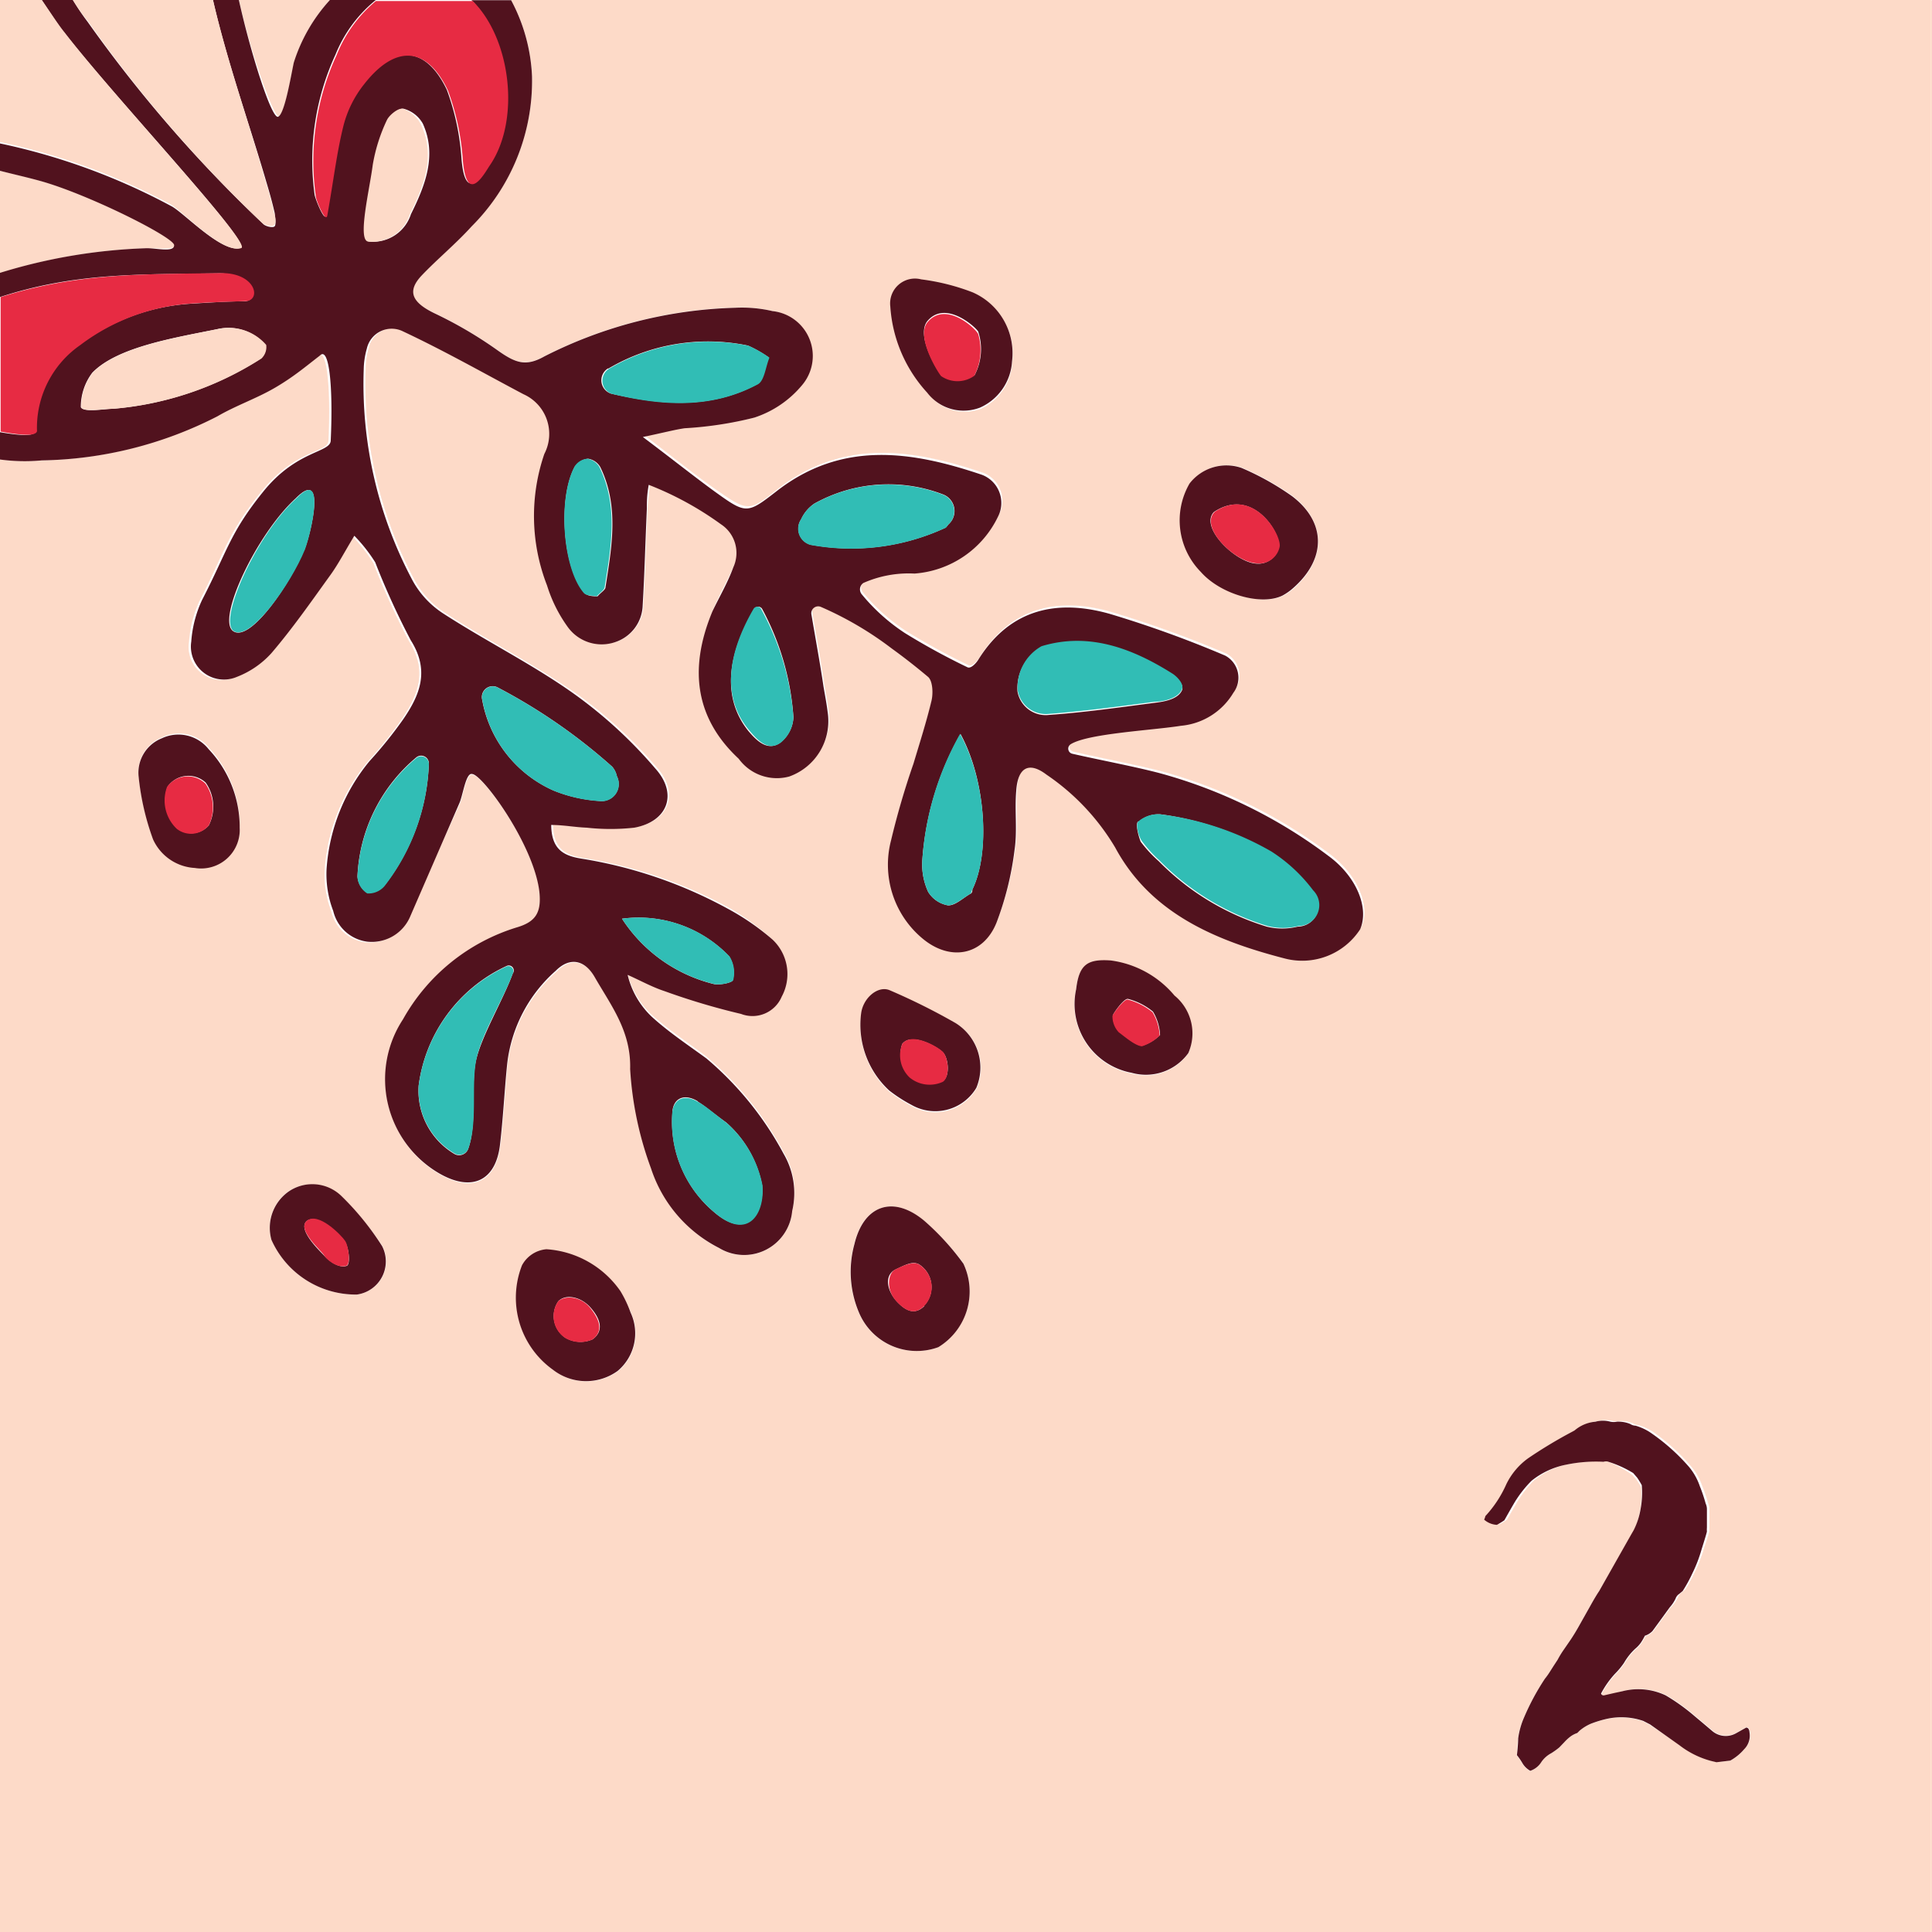 <svg id="Layer_1" data-name="Layer 1" xmlns="http://www.w3.org/2000/svg" viewBox="0 0 92.53 92.53"><title>Artboard 1 copy</title><g id="Layer_29" data-name="Layer 29"><polygon points="0.03 92.53 0.03 92.53 92.53 92.53 92.53 92.53 92.48 92.53 0.03 92.53" style="fill:#7ec575"/><rect x="92.48" y="0.01" width="0.05" height="92.52" style="fill:#fddac8"/><path d="M8.37,11.74c0-.39-4.18-2.48-6.47-3.09C1.28,8.48.65,8.33,0,8.18v4.9a26.61,26.61,0,0,1,7-1.19C7.45,11.86,8.37,12,8.37,11.74Z" style="fill:#fddac8"/><path d="M13.34,5.56c.31-.13.59-1.88.75-2.59a8,8,0,0,1,1.73-3H11.44C12,2.53,13.11,5.6,13.34,5.56Z" style="fill:#fddac8"/><path d="M92.48,0h-68a8.5,8.5,0,0,1,1,3.64,9.84,9.84,0,0,1-2.89,7.19c-.75.83-1.62,1.53-2.39,2.35s-.48,1.29.62,1.82a19.88,19.88,0,0,1,3,1.76c.87.63,1.36.8,2.25.3a21.43,21.43,0,0,1,9.14-2.33A6.43,6.43,0,0,1,37,14.9a2.16,2.16,0,0,1,1.37,3.54A5,5,0,0,1,36.13,20a17.78,17.78,0,0,1-3.29.41c-.53.07-1,.21-2,.42,1.39,1.06,2.37,1.86,3.41,2.59,1.58,1.1,1.61,1.1,3,0,3.12-2.43,6.46-1.92,9.83-.78a1.44,1.44,0,0,1,.77,2,4.83,4.83,0,0,1-4,2.73,5.37,5.37,0,0,0-2.45.45.37.37,0,0,0-.08.54,9.15,9.15,0,0,0,2.07,1.86,32.38,32.38,0,0,0,3,1.64c.18.08.45-.25.53-.39,1.52-2.42,3.77-2.88,6.28-2.17a52.58,52.58,0,0,1,5.53,2,1.2,1.2,0,0,1,.39,1.78,3.26,3.26,0,0,1-2.51,1.58c-1.38.22-4.48.37-5.29.89a.25.25,0,0,0,.09.45c1.24.29,3,.62,4.26.95a23.83,23.83,0,0,1,8,3.94c1.36,1,2,2.55,1.52,3.52a3.31,3.31,0,0,1-3.59,1.4c-3.29-.86-6.43-2.15-8.14-5.32A11,11,0,0,0,50.16,37c-.85-.64-1.39-.35-1.45.79-.06.93.06,1.9-.08,2.82a14.84,14.84,0,0,1-.86,3.47c-.64,1.6-2.24,1.88-3.57.75a4.6,4.6,0,0,1-1.49-4.66,38.1,38.1,0,0,1,1.08-3.7c.3-1,.62-2,.86-3,.08-.36.06-1-.16-1.15-.56-.47-1.13-.92-1.74-1.36a16.25,16.25,0,0,0-3.41-2,.33.33,0,0,0-.44.36c.23,1.3.42,2.37.58,3.46.07.41.15.82.2,1.23a2.82,2.82,0,0,1-1.84,3.08,2.26,2.26,0,0,1-2.42-.85c-2-1.88-2.43-4.22-1.26-7.06.3-.71.69-1.39,1-2.11a1.64,1.64,0,0,0-.59-2.06,15.38,15.38,0,0,0-3.46-1.89c0,.5-.08.82-.09,1.15-.07,1.54-.11,3.09-.2,4.63a1.91,1.91,0,0,1-1.23,1.81,2,2,0,0,1-2.3-.7,6.86,6.86,0,0,1-1-2,9.16,9.16,0,0,1-.13-6.3,2.08,2.08,0,0,0-1-2.86c-1.89-1.06-3.8-2.07-5.75-3a1.22,1.22,0,0,0-1.75.81,3.88,3.88,0,0,0-.15,1,20,20,0,0,0,2.28,10,4.39,4.39,0,0,0,1.54,1.7c2.1,1.36,4.35,2.5,6.39,3.94a21.83,21.83,0,0,1,3.75,3.47c1.08,1.23.56,2.55-1,2.84a10.4,10.4,0,0,1-2.28,0c-.55,0-1.11-.09-1.7-.13,0,1.22.65,1.49,1.49,1.62a21.78,21.78,0,0,1,7,2.41A11.79,11.79,0,0,1,37,45a2.27,2.27,0,0,1,.43,2.63,1.52,1.52,0,0,1-1.95.83,33,33,0,0,1-3.66-1.09c-.6-.2-1.18-.52-1.77-.78a4.05,4.05,0,0,0,1.15,2c.82.73,1.74,1.34,2.62,2a15.61,15.61,0,0,1,3.7,4.57A3.72,3.72,0,0,1,37.94,58a2.31,2.31,0,0,1-3.46,1.8A6.55,6.55,0,0,1,31.22,56a16.5,16.5,0,0,1-1-4.76c.05-1.81-.91-3-1.69-4.39-.5-.86-1.21-1-1.87-.32A7,7,0,0,0,24.31,51c-.12,1.27-.18,2.56-.34,3.83-.2,1.77-1.35,2.31-2.91,1.41a5.22,5.22,0,0,1-1.74-7.38,9.4,9.4,0,0,1,5.47-4.41c.9-.27,1.17-.76,1.06-1.72-.28-2.27-2.73-5.61-3.22-5.62-.3-.08-.44,1-.61,1.4l-2.45,5.38a2,2,0,0,1-2.07,1.24,1.93,1.93,0,0,1-1.63-1.47,4.92,4.92,0,0,1-.32-2,9.07,9.07,0,0,1,2.06-5.18,20.2,20.2,0,0,0,1.61-2c.8-1.18,1.28-2.34.36-3.79a36.68,36.68,0,0,1-1.7-3.73,7.54,7.54,0,0,0-1-1.27c-.48.79-.79,1.39-1.19,1.94-.9,1.25-1.78,2.51-2.78,3.68a4.32,4.32,0,0,1-1.68,1.13,1.58,1.58,0,0,1-2.18-1.69,5.64,5.64,0,0,1,.52-2c1.22-2.36,1.28-3.13,2.94-5.2s3.18-1.84,3.22-2.44c.12-2.61-.08-4.52-.52-4.06-.7.51-1.38,1.09-2.15,1.54s-1.87.85-2.76,1.37A19.08,19.08,0,0,1,2,22.05,8.71,8.71,0,0,1,0,22V92.53H92.48Zm-44,17.35A2.59,2.59,0,0,1,47,19.57a2.19,2.19,0,0,1-2.53-.71,6.75,6.75,0,0,1-1.77-4.13,1.19,1.19,0,0,1,1.48-1.3,10.46,10.46,0,0,1,2.46.62A3.18,3.18,0,0,1,48.48,17.36ZM62,28.15a2.68,2.68,0,0,1-.52.37c-1,.51-3-.06-3.92-1.13A3.52,3.52,0,0,1,57,23.15a2.23,2.23,0,0,1,2.49-.75,12.92,12.92,0,0,1,2.43,1.36C63.5,25,63.54,26.74,62,28.15ZM9.33,41.52a2.34,2.34,0,0,1-2-1.37,12.3,12.3,0,0,1-.69-3,1.77,1.77,0,0,1,1.11-1.83,1.85,1.85,0,0,1,2.29.53,5.44,5.44,0,0,1,1.44,3.7A1.85,1.85,0,0,1,9.33,41.52ZM17.09,62A4.42,4.42,0,0,1,13,59.38a2.13,2.13,0,0,1,.76-2.28,2,2,0,0,1,2.55.18,13.25,13.25,0,0,1,2,2.39A1.6,1.6,0,0,1,17.09,62ZM29.6,65.67a2.58,2.58,0,0,1-3.1-.06,4.24,4.24,0,0,1-1.48-5,1.47,1.47,0,0,1,1.14-.76,4.69,4.69,0,0,1,3.54,2,5.51,5.51,0,0,1,.51,1A2.35,2.35,0,0,1,29.6,65.67Zm15.33-1.15a3,3,0,0,1-3.81-1.68,5,5,0,0,1-.21-3.25c.45-1.89,1.87-2.36,3.35-1.12a12.22,12.22,0,0,1,1.86,2A3.12,3.12,0,0,1,44.93,64.52Zm1.83-12.37a2.29,2.29,0,0,1-3.1.82,7.19,7.19,0,0,1-1.07-.69,4.28,4.28,0,0,1-1.35-3.68c.09-.77.82-1.37,1.38-1.12A30.63,30.63,0,0,1,45.77,49,2.51,2.51,0,0,1,46.77,52.15ZM56.9,50.47a2.51,2.51,0,0,1-2.71.94,3.35,3.35,0,0,1-2.66-4c.15-1.18.54-1.46,1.66-1.38a4.8,4.8,0,0,1,3,1.67A2.34,2.34,0,0,1,56.9,50.47Zm26.65,33.3a2.42,2.42,0,0,1-.67.55l-.66.08L82,84.34a4.26,4.26,0,0,1-1.52-.75L79,82.6l-.33-.17A3.23,3.23,0,0,0,77,82.32a5.29,5.29,0,0,0-.83.25,2.16,2.16,0,0,0-.53.33l-.11.11a1.19,1.19,0,0,0-.3.15,2.1,2.1,0,0,0-.32.29l-.24.25a3.51,3.51,0,0,1-.39.28,1.33,1.33,0,0,0-.47.42,1,1,0,0,1-.53.42,1,1,0,0,1-.39-.39,3.14,3.14,0,0,0-.25-.36q.05-.78.06-.8a3.76,3.76,0,0,1,.28-1,11.5,11.5,0,0,1,1-1.86,3.29,3.29,0,0,0,.21-.29l.21-.33.19-.29a4.4,4.4,0,0,1,.3-.49l.33-.48q.22-.33.44-.73l.49-.87q.26-.47.43-.72l1.52-2.63.11-.19a3.5,3.5,0,0,0,.33-1,4.3,4.3,0,0,0,.06-1.16,4,4,0,0,0-.22-.36l-.19-.22A5.29,5.29,0,0,0,77,70a.38.38,0,0,0-.17,0,7,7,0,0,0-1.8.14,3.81,3.81,0,0,0-1.55.75,5.52,5.52,0,0,0-.72.89q-.08.11-.58,1a3.43,3.43,0,0,1-.36.22,1,1,0,0,1-.61-.25.76.76,0,0,0,.06-.17,5.53,5.53,0,0,0,1-1.52,3.31,3.31,0,0,1,1.05-1.25,22.32,22.32,0,0,1,2.11-1.27l.11-.06a1.77,1.77,0,0,1,1-.42,1.38,1.38,0,0,1,.72,0,.79.79,0,0,0,.31,0,1.46,1.46,0,0,1,.64.11.47.47,0,0,0,.25.08,2.6,2.6,0,0,1,.67.3A9.67,9.67,0,0,1,81,70.24a2.89,2.89,0,0,1,.53.94,7.26,7.26,0,0,1,.28.83.65.65,0,0,1,.06.29v.79a1.15,1.15,0,0,0,0,.19q0,.11-.26.87a6.72,6.72,0,0,1-.43,1.12,7.08,7.08,0,0,1-.47.86,0,0,0,0,1,0,0,0,0,0,0,0,0,0l-.17.14a.44.44,0,0,0-.17.22A1.7,1.7,0,0,1,80,77q-.78,1.08-.83,1.14a.86.86,0,0,1-.36.22,3.12,3.12,0,0,1-.19.33,1.51,1.51,0,0,1-.28.3,2.89,2.89,0,0,0-.53.67,3.66,3.66,0,0,1-.44.53,4.45,4.45,0,0,0-.66.94.13.13,0,0,0,.17.08l.48-.11L77.7,81a3.05,3.05,0,0,1,2.11.19,9.64,9.64,0,0,1,1.39,1l.37.31.46.39a1,1,0,0,0,1.11.11l.5-.28q.14,0,.17.22A.92.92,0,0,1,83.55,83.76Z" style="fill:#fddac8"/><path d="M83.63,82.74l-.5.28A1,1,0,0,1,82,82.9l-.46-.39-.37-.31a9.64,9.64,0,0,0-1.39-1A3.05,3.05,0,0,0,77.7,81l-.37.08-.48.11a.13.13,0,0,1-.17-.08,4.45,4.45,0,0,1,.66-.94,3.66,3.66,0,0,0,.44-.53,2.89,2.89,0,0,1,.53-.67,1.51,1.51,0,0,0,.28-.3,3.12,3.12,0,0,0,.19-.33.86.86,0,0,0,.36-.22s.31-.42.83-1.14a1.7,1.7,0,0,0,.28-.42.44.44,0,0,1,.17-.22l.17-.14a0,0,0,0,1,0,0,0,0,0,0,0,0,0,7.08,7.08,0,0,0,.47-.86,6.72,6.72,0,0,0,.43-1.12q.24-.76.26-.87a1.15,1.15,0,0,1,0-.19V72.3a.65.65,0,0,0-.06-.29,7.26,7.26,0,0,0-.28-.83,2.89,2.89,0,0,0-.53-.94,9.67,9.67,0,0,0-1.88-1.66,2.6,2.6,0,0,0-.67-.3.47.47,0,0,1-.25-.08,1.46,1.46,0,0,0-.64-.11.79.79,0,0,1-.31,0,1.38,1.38,0,0,0-.72,0,1.77,1.77,0,0,0-1,.42l-.11.06a22.32,22.32,0,0,0-2.11,1.27,3.31,3.31,0,0,0-1.05,1.25,5.53,5.53,0,0,1-1,1.52.76.76,0,0,1-.06.17,1,1,0,0,0,.61.25,3.43,3.43,0,0,0,.36-.22q.5-.89.58-1a5.52,5.52,0,0,1,.72-.89A3.81,3.81,0,0,1,75,70.15a7,7,0,0,1,1.8-.14A.38.38,0,0,1,77,70a5.29,5.29,0,0,1,1.22.55l.19.22a4,4,0,0,1,.22.36,4.3,4.3,0,0,1-.06,1.16,3.5,3.5,0,0,1-.33,1l-.11.19L76.59,76.2q-.17.25-.43.72l-.49.87q-.22.4-.44.73L74.9,79a4.4,4.4,0,0,0-.3.49l-.19.29-.21.33a3.29,3.29,0,0,1-.21.29,11.5,11.5,0,0,0-1,1.86,3.76,3.76,0,0,0-.28,1s0,.29-.06.8a3.14,3.14,0,0,1,.25.36,1,1,0,0,0,.39.39,1,1,0,0,0,.53-.42,1.33,1.33,0,0,1,.47-.42,3.51,3.51,0,0,0,.39-.28l.24-.25a2.1,2.1,0,0,1,.32-.29,1.19,1.19,0,0,1,.3-.15l.11-.11a2.16,2.16,0,0,1,.53-.33,5.29,5.29,0,0,1,.83-.25,3.23,3.23,0,0,1,1.69.11l.33.17,1.41,1a4.26,4.26,0,0,0,1.52.75l.25.06.66-.08a2.42,2.42,0,0,0,.67-.55.92.92,0,0,0,.25-.8Q83.77,82.74,83.63,82.74Z" style="fill:#51121e"/><path d="M46.58,14a10.46,10.46,0,0,0-2.46-.62,1.19,1.19,0,0,0-1.48,1.3,6.75,6.75,0,0,0,1.77,4.13,2.19,2.19,0,0,0,2.53.71,2.59,2.59,0,0,0,1.53-2.21A3.18,3.18,0,0,0,46.58,14Zm.07,3.9a1.38,1.38,0,0,1-1.58.05c-.19-.23-1.23-1.91-.64-2.59.87-1,2.3.31,2.42.52A2.69,2.69,0,0,1,46.66,18Z" style="fill:#51121e"/><path d="M23.4,7.88c-.2.28-1.12,2.06-1.3-.32A11.77,11.77,0,0,0,21.4,4.3c-1-2.1-2.53-2.22-4-.31a5.3,5.3,0,0,0-1,2c-.32,1.27-.47,2.59-.77,4.28-.06.45-.52-.72-.56-.93a12.1,12.1,0,0,1,1-6.73A6.46,6.46,0,0,1,18,0h-2.2a8,8,0,0,0-1.73,3c-.15.71-.44,2.46-.75,2.59S12,2.53,11.44,0H10.2c.69,3,1.71,5.82,2.56,8.73.15.5.29,1,.4,1.49,0,.14.08.5,0,.61s-.48,0-.56-.11A65,65,0,0,1,4.2,1.05C3.95.72,3.71.37,3.49,0H2c.41.62.78,1.2,1.06,1.54,2.5,3.21,9,10.09,8.47,10.33-.88.3-2.75-1.71-3.33-2a30.66,30.66,0,0,0-8.2-3V8.18c.62.16,1.25.3,1.87.47,2.29.62,6.46,2.71,6.47,3.09s-.92.12-1.38.15a26.61,26.61,0,0,0-7,1.19v1.16c3.63-1.19,6.69-1.09,10.53-1.15,1.65,0,2,1.22,1.27,1.34-.84,0-1.7.06-2.53.11a9.91,9.91,0,0,0-5.46,2,4.82,4.82,0,0,0-2.07,4.06c.06.36-.94.23-1.75.09V22A8.71,8.71,0,0,0,2,22.05a19.08,19.08,0,0,0,8.41-2.11c.89-.52,1.87-.85,2.76-1.37s1.45-1,2.15-1.54c.44-.46.64,1.45.52,4.06,0,.6-1.61.45-3.22,2.44s-1.72,2.84-2.94,5.2a5.64,5.64,0,0,0-.52,2,1.58,1.58,0,0,0,2.18,1.69A4.32,4.32,0,0,0,13,31.28c1-1.17,1.88-2.43,2.78-3.68.4-.54.71-1.15,1.19-1.94a7.54,7.54,0,0,1,1,1.27,36.68,36.68,0,0,0,1.7,3.73c.92,1.45.45,2.61-.36,3.79a20.2,20.2,0,0,1-1.61,2,9.07,9.07,0,0,0-2.06,5.18,4.92,4.92,0,0,0,.32,2,1.93,1.93,0,0,0,1.63,1.47,2,2,0,0,0,2.07-1.24L22,38.47c.17-.37.31-1.48.61-1.4.48,0,2.94,3.35,3.22,5.62.11,1-.16,1.45-1.06,1.72a9.4,9.4,0,0,0-5.47,4.41,5.22,5.22,0,0,0,1.74,7.38c1.56.9,2.72.36,2.91-1.41.15-1.27.21-2.56.34-3.83a7,7,0,0,1,2.33-4.47c.66-.66,1.38-.54,1.87.32.78,1.36,1.74,2.58,1.69,4.39a16.5,16.5,0,0,0,1,4.76,6.55,6.55,0,0,0,3.26,3.81A2.31,2.31,0,0,0,37.94,58a3.72,3.72,0,0,0-.41-2.74,15.61,15.61,0,0,0-3.7-4.57c-.89-.65-1.81-1.26-2.62-2a4.05,4.05,0,0,1-1.15-2c.59.26,1.16.58,1.77.78a33,33,0,0,0,3.66,1.09,1.52,1.52,0,0,0,1.95-.83A2.27,2.27,0,0,0,37,45a11.79,11.79,0,0,0-2.11-1.46,21.78,21.78,0,0,0-7-2.41c-.84-.13-1.48-.4-1.49-1.62.59,0,1.14.11,1.7.13a10.4,10.4,0,0,0,2.28,0c1.59-.29,2.11-1.61,1-2.84a21.83,21.83,0,0,0-3.75-3.47c-2-1.45-4.29-2.58-6.39-3.94a4.39,4.39,0,0,1-1.54-1.7,20,20,0,0,1-2.28-10,3.88,3.88,0,0,1,.15-1,1.22,1.22,0,0,1,1.75-.81c2,.94,3.86,2,5.75,3a2.08,2.08,0,0,1,1,2.86,9.16,9.16,0,0,0,.13,6.3,6.86,6.86,0,0,0,1,2,2,2,0,0,0,2.3.7A1.91,1.91,0,0,0,30.78,29c.09-1.54.13-3.09.2-4.63,0-.33,0-.65.09-1.15a15.38,15.38,0,0,1,3.46,1.89,1.64,1.64,0,0,1,.59,2.06c-.26.72-.66,1.4-1,2.11-1.18,2.84-.76,5.18,1.26,7.06a2.26,2.26,0,0,0,2.42.85,2.82,2.82,0,0,0,1.84-3.08c-.05-.41-.13-.82-.2-1.23-.16-1.09-.36-2.16-.58-3.46a.33.33,0,0,1,.44-.36,16.25,16.25,0,0,1,3.41,2c.61.44,1.18.89,1.74,1.36.22.19.25.79.16,1.15-.24,1-.56,2-.86,3a38.1,38.1,0,0,0-1.08,3.7,4.6,4.6,0,0,0,1.49,4.66c1.33,1.13,2.93.85,3.57-.75a14.84,14.84,0,0,0,.86-3.47c.14-.92,0-1.89.08-2.82.07-1.14.61-1.43,1.45-.79a11,11,0,0,1,3.29,3.49c1.71,3.18,4.85,4.47,8.14,5.32a3.31,3.31,0,0,0,3.59-1.4c.44-1-.15-2.52-1.52-3.52a23.83,23.83,0,0,0-8-3.94c-1.23-.33-3-.66-4.26-.95a.25.25,0,0,1-.09-.45c.81-.52,3.91-.67,5.29-.89a3.26,3.26,0,0,0,2.51-1.58,1.2,1.2,0,0,0-.39-1.78,52.58,52.58,0,0,0-5.53-2c-2.51-.71-4.76-.25-6.28,2.17-.08.14-.35.47-.53.39a32.38,32.38,0,0,1-3-1.64,9.15,9.15,0,0,1-2.07-1.86.37.37,0,0,1,.08-.54,5.37,5.37,0,0,1,2.45-.45,4.83,4.83,0,0,0,4-2.73,1.44,1.44,0,0,0-.77-2c-3.37-1.14-6.7-1.65-9.83.78-1.43,1.11-1.46,1.11-3,0-1-.73-2-1.53-3.41-2.59,1-.21,1.52-.35,2-.42A17.78,17.78,0,0,0,36.13,20a5,5,0,0,0,2.28-1.55A2.16,2.16,0,0,0,37,14.9a6.43,6.43,0,0,0-1.79-.16,21.43,21.43,0,0,0-9.14,2.33c-.89.5-1.38.32-2.25-.3a19.88,19.88,0,0,0-3-1.76c-1.1-.53-1.34-1.06-.62-1.82s1.64-1.52,2.39-2.35a9.84,9.84,0,0,0,2.89-7.19,8.5,8.5,0,0,0-1-3.64H22.58C24.38,1.8,24.9,5.71,23.4,7.88ZM12.5,17.17a15.51,15.51,0,0,1-7.12,2.41c-.36,0-1.39.19-1.51-.08a2.72,2.72,0,0,1,.55-1.65c1.21-1.25,4-1.68,6-2.09a2.36,2.36,0,0,1,2.3.76A.75.75,0,0,1,12.5,17.17Zm2.07,9.16c-.67,1.63-2.58,4.45-3.4,3.9s1.13-4.67,3-6.37C15.64,22.37,14.9,25.54,14.58,26.33Zm10,20.26c-.45,1.26-1.5,3-1.77,4.19s.07,3-.38,4.25a.46.46,0,0,1-.67.23A3.52,3.52,0,0,1,20.05,52a7.35,7.35,0,0,1,4.2-5.73A.24.24,0,0,1,24.58,46.59Zm8.85,6.17c.36.22.68.51,1.36,1a5.34,5.34,0,0,1,1.72,3c.11,1.39-.72,2.65-2.3,1.29a5.64,5.64,0,0,1-2-4.72C32.21,52.6,32.76,52.34,33.43,52.75Zm1.51-6.94a1.47,1.47,0,0,1,.17,1.11c0,.13-.61.26-.91.2A7.33,7.33,0,0,1,29.79,44,6,6,0,0,1,34.94,45.82ZM23.81,32.91a27,27,0,0,1,5.51,3.81,1,1,0,0,1,.22.45.82.82,0,0,1-.83,1.19,7,7,0,0,1-2.2-.5,5.89,5.89,0,0,1-3.42-4.36A.52.52,0,0,1,23.81,32.91Zm-3.27,3.66a10.1,10.1,0,0,1-2.11,5.82,1,1,0,0,1-.84.37,1,1,0,0,1-.47-.79,7.88,7.88,0,0,1,2.81-5.69A.37.37,0,0,1,20.54,36.58Zm34,2.78A1.45,1.45,0,0,1,55.57,39a14.08,14.08,0,0,1,5.28,1.81,7.69,7.69,0,0,1,2,1.86,1,1,0,0,1-.7,1.71,3.06,3.06,0,0,1-1.48,0,12.26,12.26,0,0,1-5.18-3.14,6.19,6.19,0,0,1-.86-.93C54.51,40,54.38,39.47,54.5,39.35ZM49.88,31c2.32-.71,4.35.11,6.27,1.31.18.11.6.49.45.77-.22.46-1,.54-1.3.58-1.68.22-3.37.46-5.06.58a1.37,1.37,0,0,1-1.51-1.13A2.25,2.25,0,0,1,49.88,31ZM46.57,42.6c0,.07,0,.18-.12.22-.34.2-.71.56-1.05.54a1.39,1.39,0,0,1-.95-.65,3.15,3.15,0,0,1-.28-1.48A14.21,14.21,0,0,1,46,35.15C47.23,37.4,47.42,40.87,46.57,42.6Zm-8.2-17.73a1.81,1.81,0,0,1,.63-.75,7.29,7.29,0,0,1,6.14-.45.85.85,0,0,1,.3,1.43c-.06.06-.11.15-.17.18a10.72,10.72,0,0,1-6.44.81A.8.8,0,0,1,38.37,24.87Zm-2.23,4.29a.21.21,0,0,1,.36,0A12.71,12.71,0,0,1,38,34.35a1.64,1.64,0,0,1-.66,1.24c-.59.39-1.1-.11-1.49-.57C34.65,33.54,34.72,31.52,36.14,29.16Zm-7-11.51a9.41,9.41,0,0,1,6.68-1.1,5.68,5.68,0,0,1,1,.57c-.19.47-.25,1.11-.56,1.28-2.23,1.21-4.6,1-7,.45A.67.67,0,0,1,29.11,17.65Zm-1.56,4.66a.8.8,0,0,1,.59-.34.82.82,0,0,1,.58.4c.91,1.87.55,3.82.25,5.75,0,.13-.21.24-.38.44-.17,0-.48,0-.61-.16C26.93,27.21,26.71,23.8,27.55,22.31ZM19.68,10.26a1.9,1.9,0,0,1-2,1.31c-.52-.08.07-2.5.22-3.66a8.12,8.12,0,0,1,.68-2.16c.11-.25.55-.59.76-.54a1.5,1.5,0,0,1,.91.71C20.94,7.44,20.36,8.89,19.68,10.26Z" style="fill:#51121e"/><path d="M3.49,0c.23.36.46.71.71,1a65,65,0,0,0,8.36,9.68c.08.08.43.2.56.11s.07-.47,0-.61c-.1-.5-.25-1-.4-1.49C11.91,5.83,10.9,3,10.2,0" style="fill:#fddac8"/><path d="M11.56,11.88c.49-.24-6-7.12-8.47-10.33C2.81,1.21,2.44.63,2,0H0v6.8a30.66,30.66,0,0,1,8.2,3C8.8,10.17,10.68,12.18,11.56,11.88Z" style="fill:#fddac8"/><path d="M19.29,5.21c-.21-.05-.64.29-.76.54a8.12,8.12,0,0,0-.68,2.16c-.15,1.17-.74,3.58-.22,3.66a1.9,1.9,0,0,0,2-1.31c.68-1.37,1.26-2.82.51-4.34A1.5,1.5,0,0,0,19.29,5.21Z" style="fill:#fddac8"/><path d="M10.44,15.76c-2,.41-4.79.85-6,2.09a2.72,2.72,0,0,0-.55,1.65c.11.26,1.15.07,1.51.08a15.51,15.51,0,0,0,7.12-2.41.75.75,0,0,0,.23-.65A2.36,2.36,0,0,0,10.44,15.76Z" style="fill:#fddac8"/><path d="M7.75,35.36A1.77,1.77,0,0,0,6.64,37.2a12.3,12.3,0,0,0,.69,3,2.34,2.34,0,0,0,2,1.37,1.85,1.85,0,0,0,2.15-1.93A5.44,5.44,0,0,0,10,35.89,1.85,1.85,0,0,0,7.75,35.36ZM10,39.53a1.1,1.1,0,0,1-1.51.14,1.87,1.87,0,0,1-.46-2,1.22,1.22,0,0,1,1.82-.19A2,2,0,0,1,10,39.53Z" style="fill:#51121e"/><path d="M16.34,57.27a2,2,0,0,0-2.55-.18A2.13,2.13,0,0,0,13,59.38,4.42,4.42,0,0,0,17.09,62a1.6,1.6,0,0,0,1.21-2.32A13.25,13.25,0,0,0,16.34,57.27Zm.25,3.36c-.44.14-1-.41-1.07-.5s-1.3-1.21-.84-1.64,1.66.69,1.85,1S16.79,60.57,16.6,60.63Z" style="fill:#51121e"/><path d="M29.71,61.83a4.69,4.69,0,0,0-3.54-2A1.47,1.47,0,0,0,25,60.6a4.24,4.24,0,0,0,1.48,5,2.58,2.58,0,0,0,3.1.06,2.35,2.35,0,0,0,.62-2.8A5.51,5.51,0,0,0,29.71,61.83Zm-1.32,2.31a1.43,1.43,0,0,1-1.31-.07,1.25,1.25,0,0,1-.34-1.75c.35-.36,1.08-.22,1.54.3S28.95,63.72,28.39,64.14Z" style="fill:#51121e"/><path d="M44.27,58.47c-1.48-1.24-2.9-.77-3.35,1.12a5,5,0,0,0,.21,3.25,3,3,0,0,0,3.81,1.68,3.12,3.12,0,0,0,1.2-4A12.22,12.22,0,0,0,44.27,58.47Zm0,4.08c-.49.48-.94.18-1.31-.21-.53-.58-.59-1.29-.07-1.54s.83-.4,1.12-.25A1.29,1.29,0,0,1,44.24,62.55Z" style="fill:#51121e"/><path d="M45.77,49a30.63,30.63,0,0,0-3.15-1.57c-.56-.25-1.29.36-1.38,1.12a4.28,4.28,0,0,0,1.35,3.68,7.19,7.19,0,0,0,1.07.69,2.29,2.29,0,0,0,3.1-.82A2.51,2.51,0,0,0,45.77,49Zm-.61,2.73a1.51,1.51,0,0,1-1.59-.2A1.47,1.47,0,0,1,43.21,50c.44-.57,1.65.12,1.93.38S45.52,51.52,45.16,51.78Z" style="fill:#51121e"/><path d="M53.2,46c-1.13-.08-1.52.2-1.66,1.38a3.35,3.35,0,0,0,2.66,4,2.51,2.51,0,0,0,2.71-.94,2.34,2.34,0,0,0-.66-2.76A4.8,4.8,0,0,0,53.2,46Zm2.36,3.57a2.15,2.15,0,0,1-.85.51c-.33,0-.87-.49-1.11-.67a1.12,1.12,0,0,1-.3-.78c0-.07.52-.82.72-.79a3.11,3.11,0,0,1,1.2.61A2.39,2.39,0,0,1,55.56,49.6Z" style="fill:#51121e"/><path d="M61.89,23.77a12.92,12.92,0,0,0-2.43-1.36,2.23,2.23,0,0,0-2.49.75,3.52,3.52,0,0,0,.54,4.23c.94,1.07,2.9,1.64,3.92,1.13a2.68,2.68,0,0,0,.52-.37C63.54,26.74,63.5,25,61.89,23.77Zm-.64,2.41a1,1,0,0,1-1.11.81c-1-.08-2.7-1.75-2-2.47C60,23.29,61.36,25.56,61.24,26.17Z" style="fill:#51121e"/><path d="M14.68,58.48c-.46.44.75,1.46.84,1.64s.63.65,1.07.5c.2-.06.12-.92-.06-1.19S15.23,58,14.68,58.48Z" style="fill:#e72b43"/><path d="M26.73,62.33a1.25,1.25,0,0,0,.34,1.75,1.43,1.43,0,0,0,1.31.07c.56-.43.3-1-.12-1.52S27.08,62,26.73,62.33Z" style="fill:#e72b43"/><path d="M8,37.69a1.87,1.87,0,0,0,.46,2A1.1,1.1,0,0,0,10,39.53a2,2,0,0,0-.16-2A1.22,1.22,0,0,0,8,37.69Z" style="fill:#e72b43"/><path d="M1.77,20.59a4.82,4.82,0,0,1,2.07-4.06,9.91,9.91,0,0,1,5.46-2c.84-.06,1.69-.08,2.53-.11.69-.12.37-1.37-1.27-1.34-3.85.06-6.91,0-10.53,1.15v6.44C.84,20.82,1.84,20.95,1.77,20.59Z" style="fill:#e72b43"/><path d="M44,60.55c-.29-.15-.75.07-1.12.25s-.46,1,.07,1.54c.37.39.82.7,1.31.21A1.29,1.29,0,0,0,44,60.55Z" style="fill:#e72b43"/><path d="M43.21,50a1.47,1.47,0,0,0,.36,1.61,1.51,1.51,0,0,0,1.59.2c.36-.26.25-1.17,0-1.43S43.65,49.4,43.21,50Z" style="fill:#e72b43"/><path d="M16.12,2.64a12.1,12.1,0,0,0-1,6.73c0,.21.5,1.38.56.93.3-1.69.45-3,.77-4.28a5.3,5.3,0,0,1,1-2c1.5-1.91,3-1.79,4,.31a11.77,11.77,0,0,1,.71,3.27c.18,2.38,1.1.6,1.3.32,1.49-2.18,1-6.08-.82-7.87H18A6.46,6.46,0,0,0,16.12,2.64Z" style="fill:#e72b43"/><path d="M54,47.87c-.2,0-.72.72-.72.79a1.12,1.12,0,0,0,.3.78c.24.17.78.65,1.11.67a2.15,2.15,0,0,0,.85-.51,2.39,2.39,0,0,0-.34-1.12A3.11,3.11,0,0,0,54,47.87Z" style="fill:#e72b43"/><path d="M24.25,46.29A7.35,7.35,0,0,0,20.05,52a3.52,3.52,0,0,0,1.71,3.24.46.46,0,0,0,.67-.23c.46-1.28.13-3,.38-4.25s1.32-2.94,1.77-4.19A.24.24,0,0,0,24.25,46.29Z" style="fill:#31bdb5"/><path d="M17.12,42a1,1,0,0,0,.47.79,1,1,0,0,0,.84-.37,10.1,10.1,0,0,0,2.11-5.82.37.37,0,0,0-.61-.29A7.88,7.88,0,0,0,17.12,42Z" style="fill:#31bdb5"/><path d="M34.22,58.07c1.58,1.37,2.41.1,2.3-1.29a5.34,5.34,0,0,0-1.72-3c-.69-.52-1-.81-1.36-1-.67-.41-1.22-.15-1.25.6A5.64,5.64,0,0,0,34.22,58.07Z" style="fill:#31bdb5"/><path d="M14.2,23.86c-1.89,1.7-3.79,5.88-3,6.37s2.73-2.26,3.4-3.9C14.9,25.54,15.64,22.37,14.2,23.86Z" style="fill:#31bdb5"/><path d="M34.21,47.13c.3.06.88-.07.91-.2a1.47,1.47,0,0,0-.17-1.11A6,6,0,0,0,29.79,44,7.33,7.33,0,0,0,34.21,47.13Z" style="fill:#31bdb5"/><path d="M26.52,37.87a7,7,0,0,0,2.2.5.82.82,0,0,0,.83-1.19,1,1,0,0,0-.22-.45,27,27,0,0,0-5.51-3.81.52.52,0,0,0-.72.6A5.89,5.89,0,0,0,26.52,37.87Z" style="fill:#31bdb5"/><path d="M28.58,28.56c.17-.19.36-.3.38-.44.31-1.94.66-3.88-.25-5.75a.82.82,0,0,0-.58-.4.8.8,0,0,0-.59.34c-.84,1.48-.61,4.9.42,6.09C28.09,28.55,28.41,28.52,28.58,28.56Z" style="fill:#31bdb5"/><path d="M35.9,35c.39.46.89,1,1.49.57A1.64,1.64,0,0,0,38,34.35a12.71,12.71,0,0,0-1.55-5.19.21.21,0,0,0-.36,0C34.72,31.52,34.65,33.54,35.9,35Z" style="fill:#31bdb5"/><path d="M44.45,42.71a1.39,1.39,0,0,0,.95.65c.34,0,.71-.34,1.05-.54.07,0,.08-.15.12-.22.86-1.73.66-5.2-.59-7.45a14.21,14.21,0,0,0-1.81,6.08A3.15,3.15,0,0,0,44.45,42.71Z" style="fill:#31bdb5"/><path d="M29.29,18.86c2.38.58,4.75.75,7-.45.32-.17.37-.81.56-1.28a5.68,5.68,0,0,0-1-.57,9.41,9.41,0,0,0-6.68,1.1A.67.67,0,0,0,29.29,18.86Z" style="fill:#31bdb5"/><path d="M38.82,26.1a10.72,10.72,0,0,0,6.44-.81c.06,0,.11-.12.17-.18a.85.85,0,0,0-.3-1.43,7.29,7.29,0,0,0-6.14.45,1.81,1.81,0,0,0-.63.75A.8.8,0,0,0,38.82,26.1Z" style="fill:#31bdb5"/><path d="M55.53,41.21a12.26,12.26,0,0,0,5.18,3.14,3.06,3.06,0,0,0,1.48,0,1,1,0,0,0,.7-1.71,7.69,7.69,0,0,0-2-1.86A14.08,14.08,0,0,0,55.57,39a1.45,1.45,0,0,0-1.06.35c-.12.12,0,.66.17.92A6.19,6.19,0,0,0,55.53,41.21Z" style="fill:#31bdb5"/><path d="M50.24,34.19c1.69-.13,3.38-.36,5.06-.58.32,0,1.09-.12,1.3-.58.14-.28-.27-.66-.45-.77-1.92-1.21-4-2-6.27-1.31a2.25,2.25,0,0,0-1.14,2.11A1.37,1.37,0,0,0,50.24,34.19Z" style="fill:#31bdb5"/><path d="M44.43,15.42c-.58.68.45,2.36.64,2.59A1.38,1.38,0,0,0,46.66,18a2.69,2.69,0,0,0,.19-2C46.73,15.73,45.3,14.4,44.43,15.42Z" style="fill:#e72b43"/><path d="M58.18,24.51c-.75.72.91,2.39,2,2.47a1,1,0,0,0,1.11-.81C61.36,25.56,60,23.29,58.18,24.51Z" style="fill:#e72b43"/></g></svg>